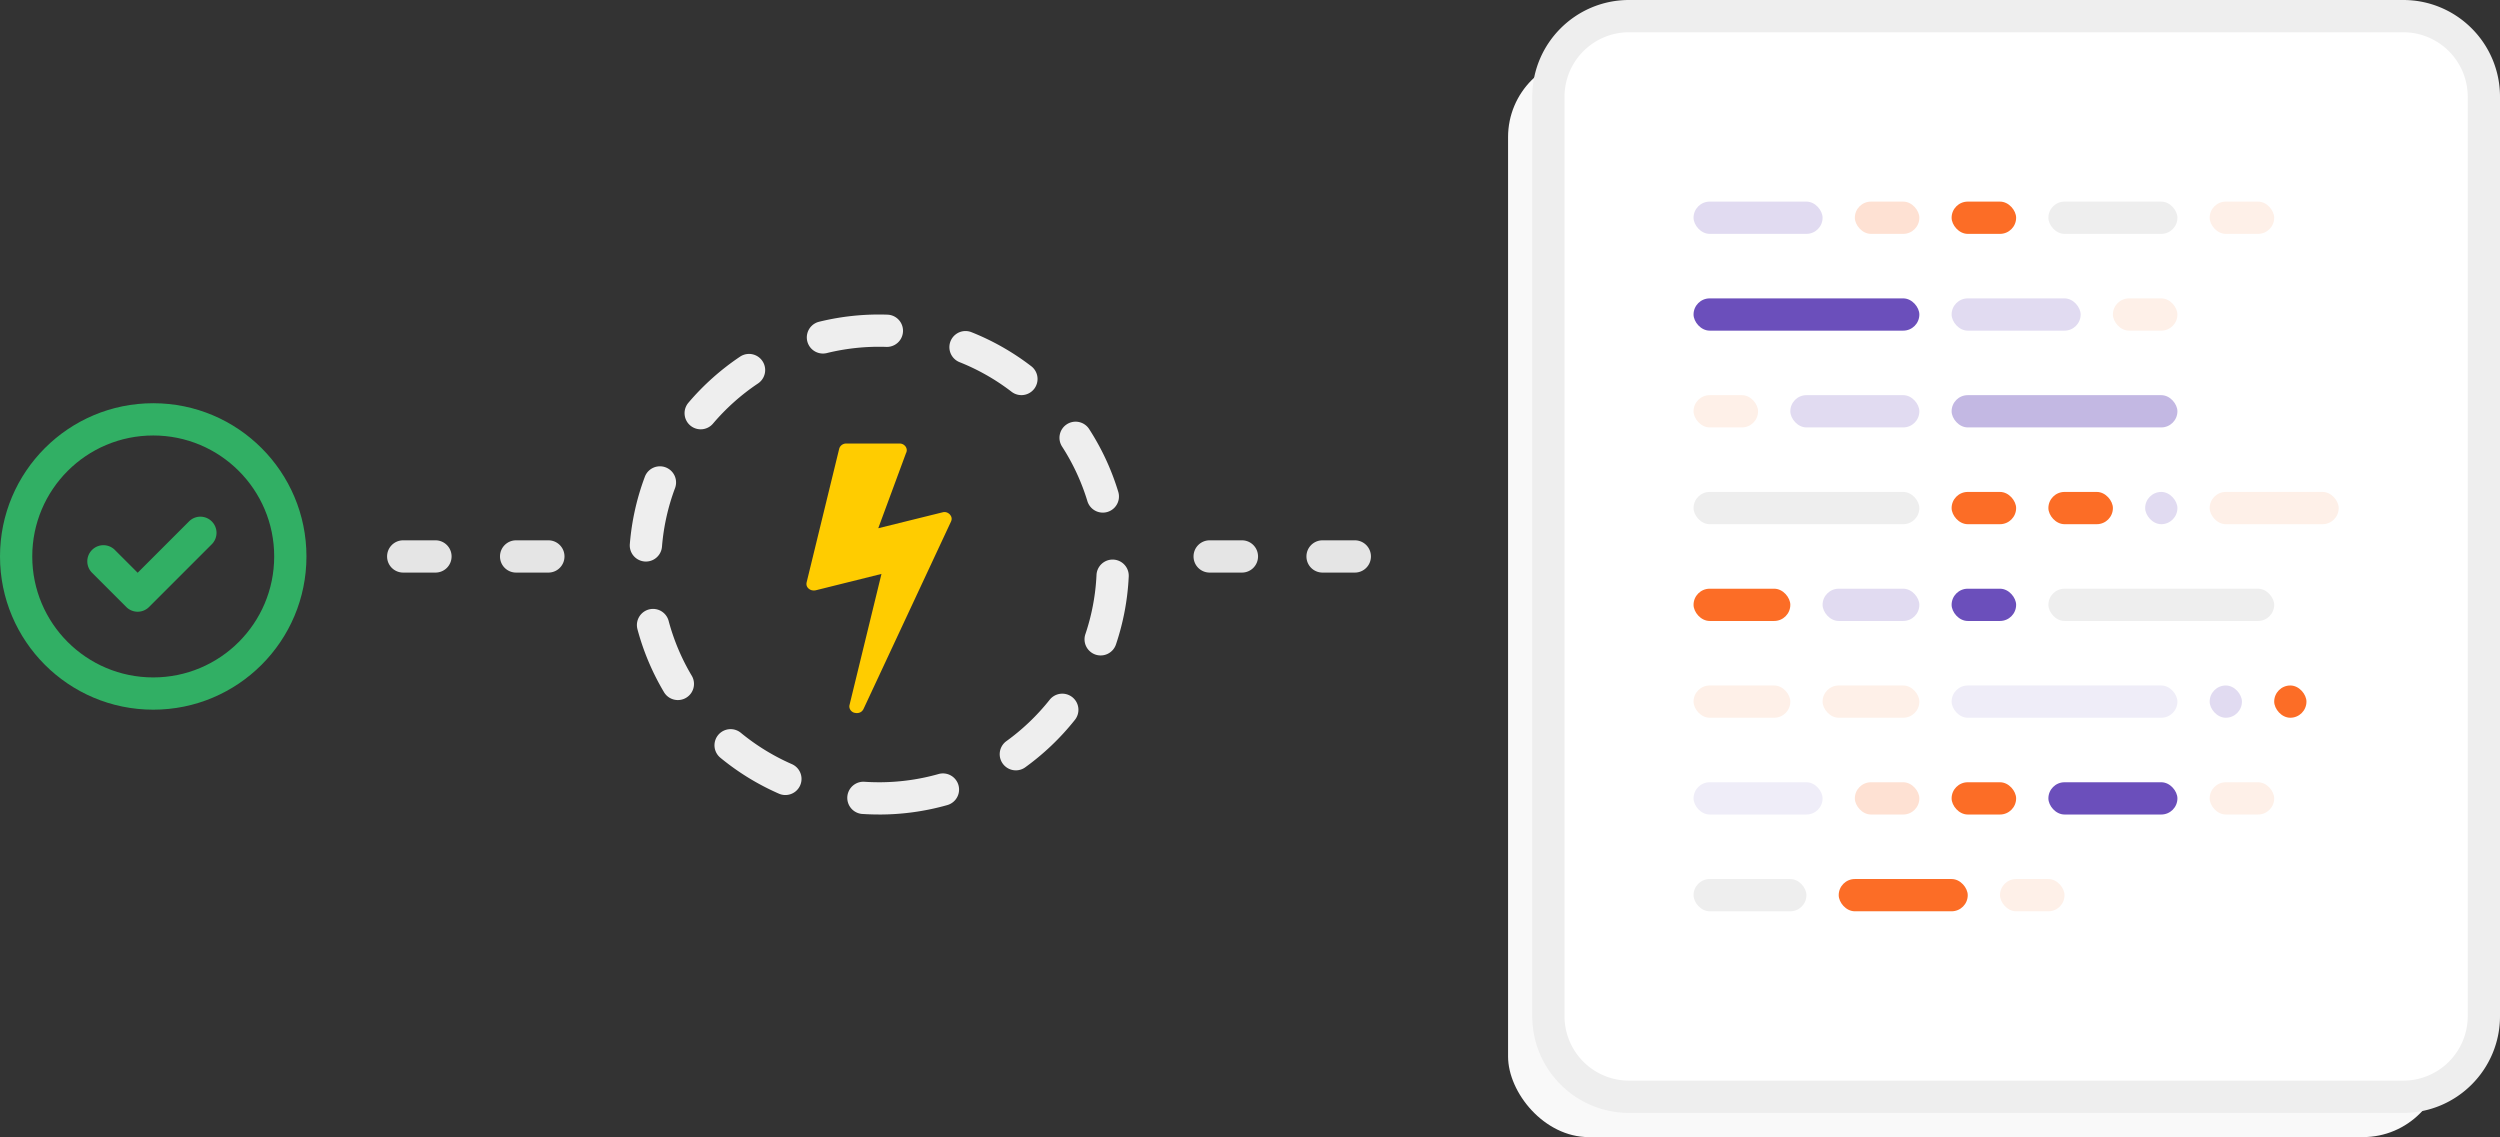 <svg xmlns="http://www.w3.org/2000/svg" viewBox="0 0 310 141" xmlns:xlink="http://www.w3.org/1999/xlink"><rect x="0" y="0" width="310" height="141" fill="#333333" stroke="none"/><g fill="none" fill-rule="evenodd"><g fill-rule="nonzero"><path fill="#e5e5e5" d="M48 69c0-1.105.887-2 1.998-2h4c1.103 0 1.998.888 1.998 2 0 1.105-.887 2-1.998 2h-4A1.992 1.992 0 0148 69m14 0c0-1.105.887-2 1.998-2h4c1.103 0 1.998.888 1.998 2 0 1.105-.887 2-1.998 2h-4A1.992 1.992 0 0162 69"/><g fill="#31af64"><path d="M19 88C8.507 88 0 79.493 0 69s8.507-19 19-19 19 8.507 19 19-8.507 19-19 19m0-4c8.284 0 15-6.716 15-15 0-8.284-6.716-15-15-15-8.284 0-15 6.716-15 15 0 8.284 6.716 15 15 15"/><path d="M17.07 71.02l-2.829-2.828a1.995 1.995 0 00-2.828 0 1.997 1.997 0 000 2.83l4.243 4.243a1.993 1.993 0 002.823.005l7.79-7.79a1.998 1.998 0 00-.007-2.822 1.99 1.99 0 00-2.822-.006l-6.37 6.37v-.001"/></g></g><g transform="translate(187)"><rect width="116" height="134" y="7" fill="#f9f9f9" rx="10"/><rect width="116" height="134" x="5" y="2" fill="#fff" rx="10"/><path fill="#eee" fill-rule="nonzero" d="M15 4a8 8 0 00-8 8v114a8 8 0 008 8h96a8 8 0 008-8V12a8 8 0 00-8-8H15m0-4h96c6.627 0 12 5.373 12 12v114c0 6.627-5.373 12-12 12H15c-6.627 0-12-5.373-12-12V12C3 5.373 8.373 0 15 0"/><g transform="translate(23 25)"><g fill="#e1dbf1"><rect width="16" height="4" rx="2"/><rect width="16" height="4" x="32" y="12" rx="2"/></g><rect width="16" height="4" x="44" fill="#eee" rx="2"/><rect width="16" height="4" x="12" y="24" fill="#e1dbf1" rx="2"/><rect width="16" height="4" x="64" y="36" fill="#fef0e8" rx="2"/><rect width="8" height="4" x="20" fill="#fee1d3" rx="2" id="a"/><rect width="8" height="4" x="32" y="36" fill="#fc6d26" rx="2"/><rect width="8" height="4" x="52" y="12" fill="#fef0e8" rx="2"/><rect width="8" height="4" x="64" fill="#fef0e8" rx="2" id="b"/><rect width="12" height="4" x="16" y="48" fill="#e1dbf1" rx="2"/><rect width="8" height="4" x="44" y="36" fill="#fc6d26" rx="2"/><g fill="#e1dbf1"><rect width="4" height="4" x="56" y="36" rx="2"/><rect width="4" height="4" x="64" y="60" rx="2"/></g><rect width="4" height="4" x="72" y="60" fill="#fc6d26" rx="2"/><rect width="8" height="4" x="32" fill="#fc6d26" rx="2" id="c"/><g fill="#eee"><rect width="28" height="4" y="36" rx="2"/><rect width="28" height="4" x="44" y="48" rx="2"/></g><rect width="28" height="4" x="32" y="60" fill="#efedf8" rx="2"/><rect width="28" height="4" y="12" fill="#6b4fbb" rx="2"/><rect width="28" height="4" x="32" y="24" fill="#c3b8e3" rx="2"/><rect width="8" height="4" y="24" fill="#fef0e8" rx="2"/><rect width="8" height="4" x="32" y="48" fill="#6b4fbb" rx="2"/><rect width="12" height="4" y="48" fill="#fc6d26" rx="2"/><g fill="#fef0e8"><rect width="12" height="4" y="60" rx="2"/><rect width="12" height="4" x="16" y="60" rx="2"/></g></g><g transform="translate(23 97)"><rect width="16" height="4" fill="#efedf8" rx="2"/><rect width="16" height="4" x="18" y="12" fill="#fc6d26" rx="2"/><rect width="16" height="4" x="44" fill="#6b4fbb" rx="2"/><use xlink:href="#a"/><rect width="8" height="4" x="38" y="12" fill="#fef0e8" rx="2"/><use xlink:href="#b"/><use xlink:href="#c"/><rect width="14" height="4" y="12" fill="#eee" rx="2"/></g></g><g fill-rule="nonzero"><path fill="#eee" d="M109 101a2 2 0 110-4c2.524 0 5-.346 7.379-1.02a2 2 0 011.091 3.849 31.007 31.007 0 01-8.47 1.172m18.09-5.825a31.174 31.174 0 006.187-5.899 2 2 0 10-3.131-2.489 27.133 27.133 0 01-5.393 5.142 2.001 2.001 0 002.337 3.247m11.297-15.288a30.923 30.923 0 001.576-8.407 2 2 0 10-3.996-.188 26.875 26.875 0 01-1.372 7.32 2 2 0 103.791 1.275m.283-18.89a30.855 30.855 0 00-3.593-7.763 2 2 0 10-3.362 2.166 26.905 26.905 0 013.128 6.757 2 2 0 003.828-1.16M127.875 45.41a30.973 30.973 0 00-7.435-4.228 2 2 0 00-1.477 3.717 26.936 26.936 0 016.474 3.682 2 2 0 002.438-3.172m-17.834-6.391a31.09 31.09 0 00-8.5.886 2 2 0 00.959 3.883 27.06 27.06 0 017.408-.771 2 2 0 10.132-3.998m-18.272 5.207a31.139 31.139 0 00-6.383 5.688 2 2 0 103.045 2.593 27.152 27.152 0 015.564-4.957 2 2 0 10-2.226-3.324M79.96 59.121a30.864 30.864 0 00-1.862 8.349 2 2 0 103.987.323c.203-2.506.75-4.946 1.62-7.268a2 2 0 10-3.746-1.404m-.923 18.873a30.827 30.827 0 003.327 7.881 2.001 2.001 0 003.435-2.051 26.785 26.785 0 01-2.895-6.859 2 2 0 00-3.865 1.029M89.301 93.94a31.008 31.008 0 007.286 4.476 2 2 0 101.603-3.665 26.983 26.983 0 01-6.346-3.899 2 2 0 00-2.543 3.087m17.61 6.991a2 2 0 01.265-3.991c.601.04 1.205.06 1.812.06a1.999 1.999 0 11-.001 3.999c-.695 0-1.387-.023-2.076-.069"/><path fill="#fc0" d="M117.78 63.798c.241.268.288.563.14.884l-10.848 23.24c-.174.334-.455.502-.843.502-.054 0-.148-.014-.282-.04a.855.855 0 01-.512-.382.761.761 0 01-.09-.603l3.957-16.232-8.156 2.03a1.08 1.08 0 01-.241.02.93.93 0 01-.623-.222c-.24-.2-.328-.462-.26-.783l4.04-16.574a.858.858 0 01.321-.462.917.917 0 01.563-.18h6.59c.254 0 .468.083.642.25a.797.797 0 01.261.593.818.818 0 01-.1.362l-3.435 9.301 7.955-1.969c.107-.027.187-.04.241-.04.254 0 .482.1.683.301"/><path fill="#e5e5e5" d="M148 69c0-1.105.887-2 1.998-2h4c1.103 0 1.998.888 1.998 2 0 1.105-.887 2-1.998 2h-4A1.992 1.992 0 01148 69m14 0c0-1.105.887-2 1.998-2h4c1.103 0 1.998.888 1.998 2 0 1.105-.887 2-1.998 2h-4A1.992 1.992 0 01162 69"/></g></g></svg>